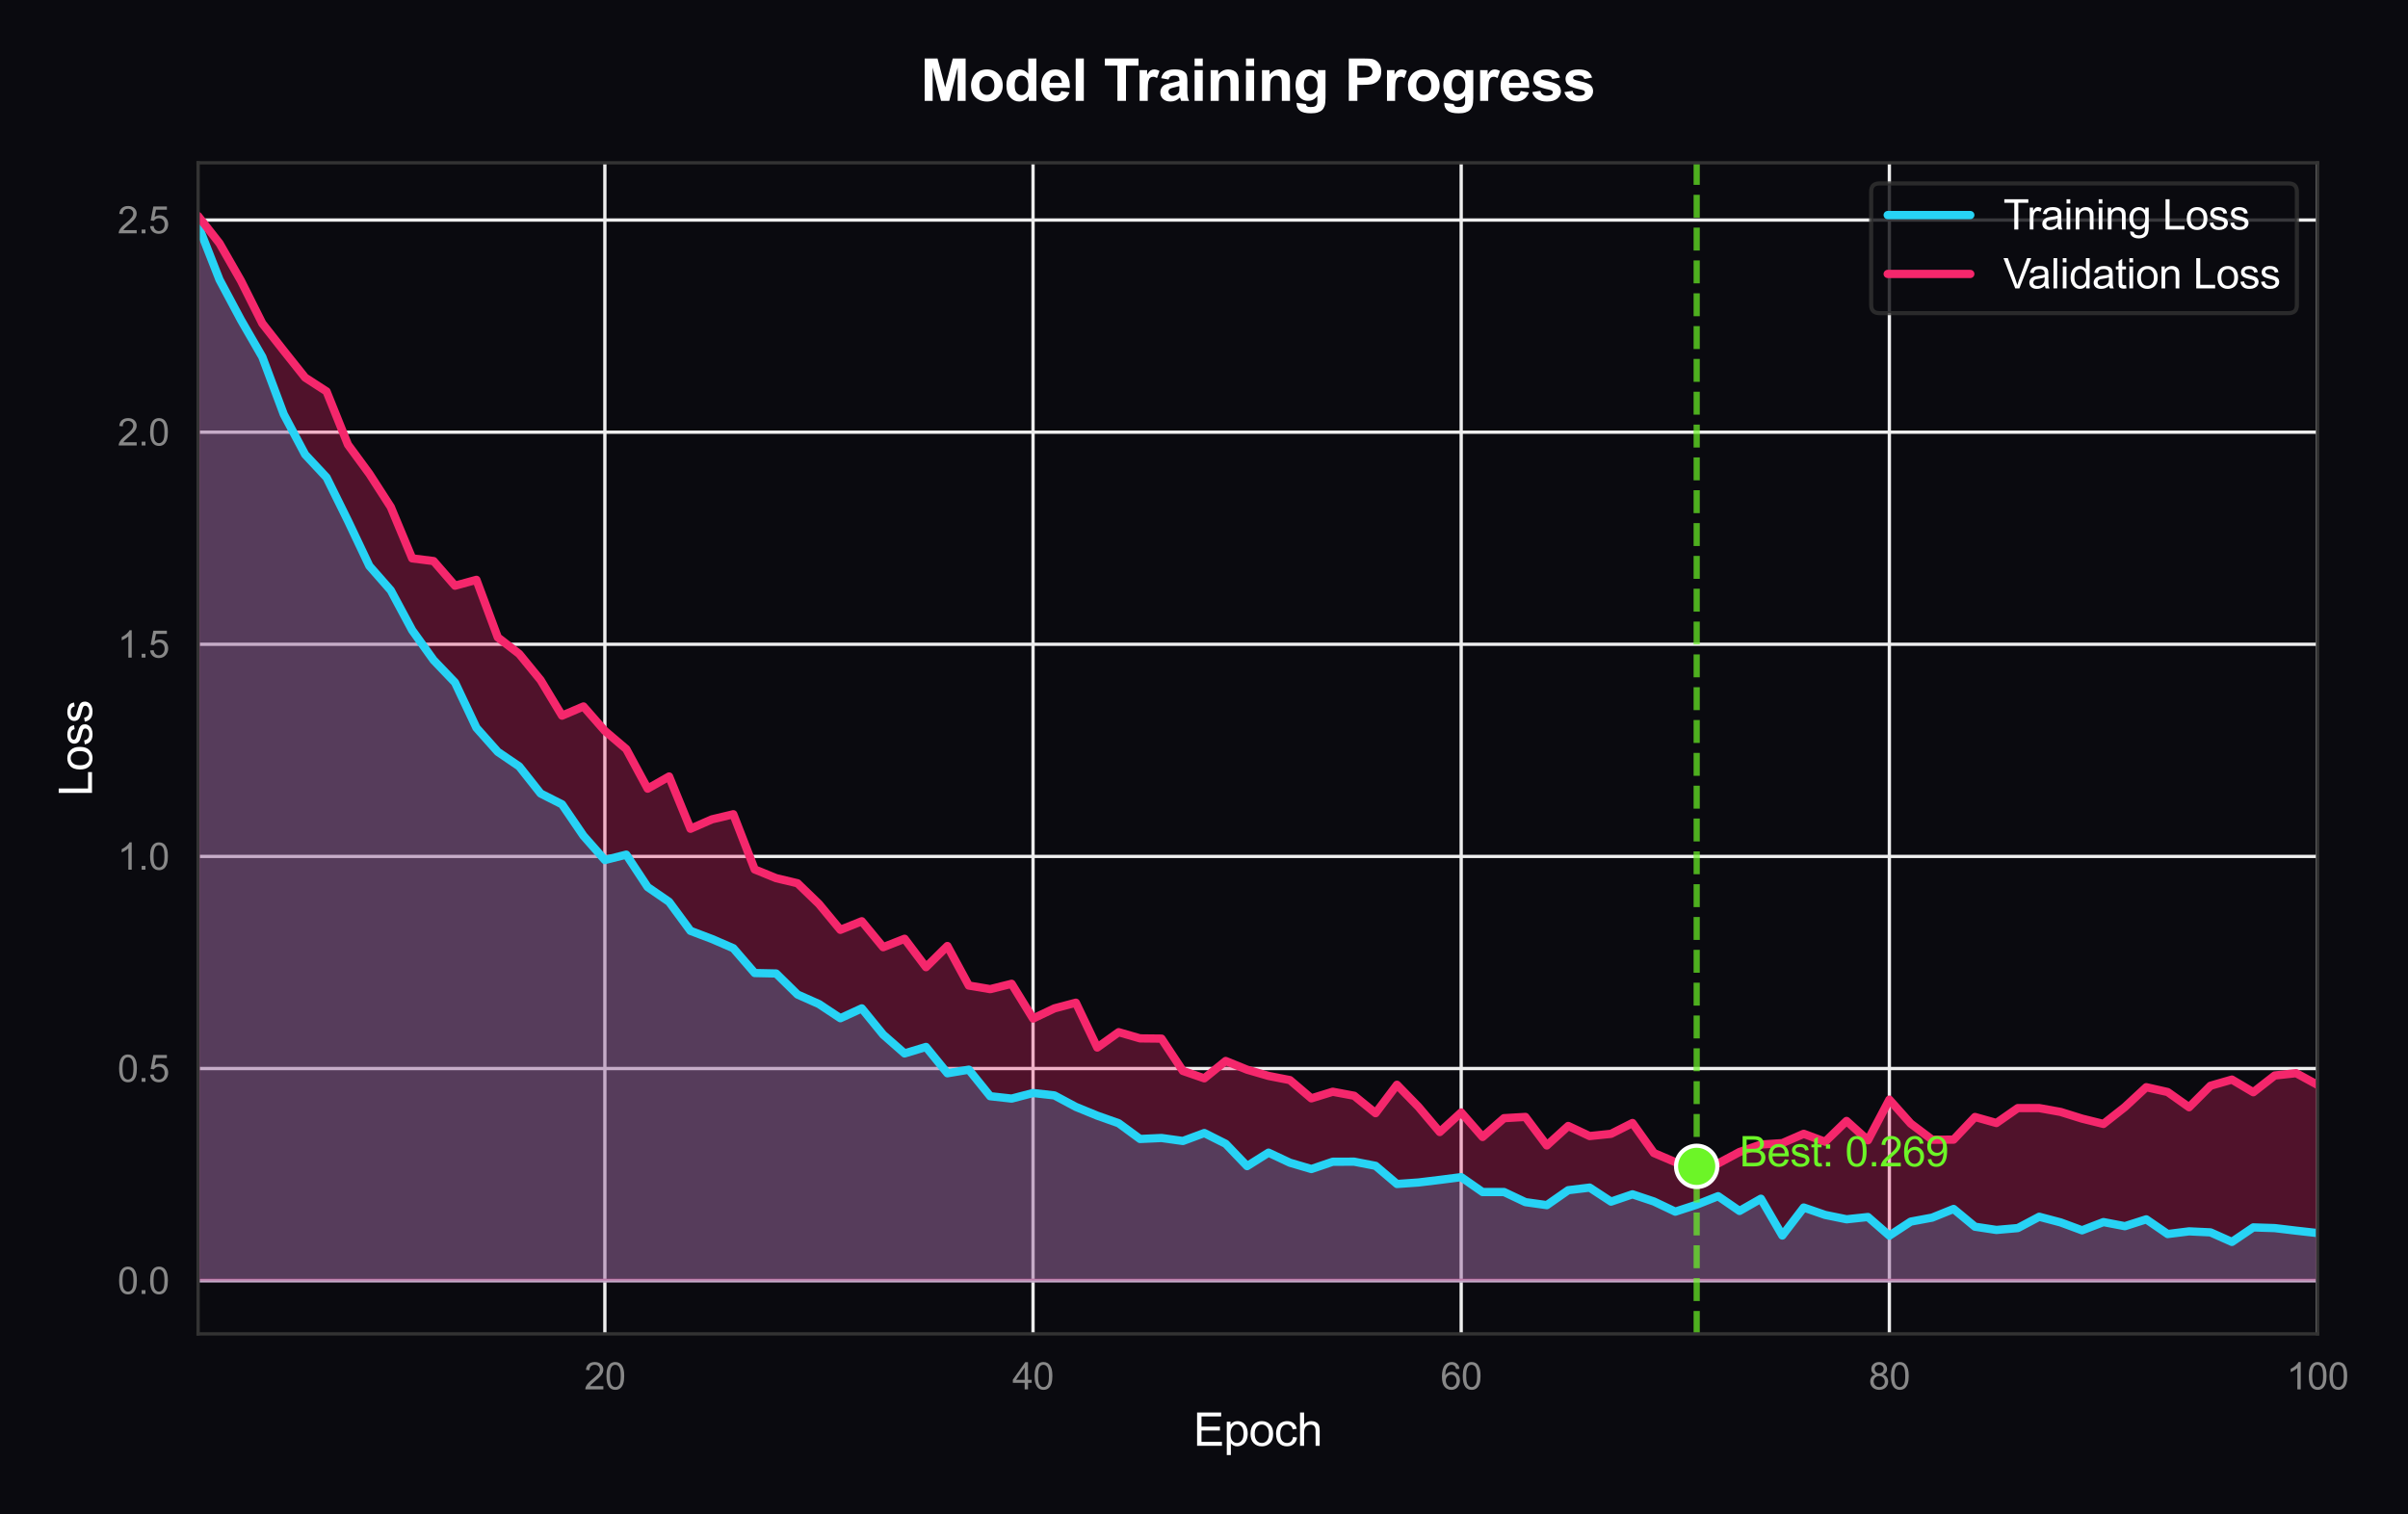 <?xml version="1.0" encoding="utf-8" standalone="no"?>
<!DOCTYPE svg PUBLIC "-//W3C//DTD SVG 1.1//EN"
  "http://www.w3.org/Graphics/SVG/1.1/DTD/svg11.dtd">
<svg xmlns:xlink="http://www.w3.org/1999/xlink" viewBox="0 0 583.082 366.712" xmlns="http://www.w3.org/2000/svg" version="1.1">
 <defs>
  <style type="text/css">*{stroke-linejoin: round; stroke-linecap: butt}</style>
 </defs>
 <g id="figure_1">
  <g id="patch_1">
   <path d="M 0 366.712 
L 583.082 366.712 
L 583.082 0 
L 0 0 
z
" style="fill: #0a0a0f"/>
  </g>
  <g id="axes_1">
   <g id="patch_2">
    <path d="M 47.97 323.021 
L 561.175 323.021 
L 561.175 39.421 
L 47.97 39.421 
z
" style="fill: #0a0a0f"/>
   </g>
   <g id="matplotlib.axis_1">
    <g id="xtick_1">
     <g id="line2d_1">
      <path d="M 146.464 323.021 
L 146.464 39.421 
" clip-path="url(#p57da839176)" style="fill: none; stroke: #eeeeee; stroke-width: 0.8; stroke-linecap: round"/>
     </g>
     <g id="text_1">
      <!-- 20 -->
      <g style="fill: #888888" transform="translate(141.459 336.463) scale(0.09 -0.09)">
       <defs>
        <path id="ArialMT-32" d="M 3222 541 
L 3222 0 
L 194 0 
Q 188 203 259 391 
Q 375 700 629 1000 
Q 884 1300 1366 1694 
Q 2113 2306 2375 2664 
Q 2638 3022 2638 3341 
Q 2638 3675 2398 3904 
Q 2159 4134 1775 4134 
Q 1369 4134 1125 3890 
Q 881 3647 878 3216 
L 300 3275 
Q 359 3922 746 4261 
Q 1134 4600 1788 4600 
Q 2447 4600 2831 4234 
Q 3216 3869 3216 3328 
Q 3216 3053 3103 2787 
Q 2991 2522 2730 2228 
Q 2469 1934 1863 1422 
Q 1356 997 1212 845 
Q 1069 694 975 541 
L 3222 541 
z
" transform="scale(0.016)"/>
        <path id="ArialMT-30" d="M 266 2259 
Q 266 3072 433 3567 
Q 600 4063 929 4331 
Q 1259 4600 1759 4600 
Q 2128 4600 2406 4451 
Q 2684 4303 2865 4023 
Q 3047 3744 3150 3342 
Q 3253 2941 3253 2259 
Q 3253 1453 3087 958 
Q 2922 463 2592 192 
Q 2263 -78 1759 -78 
Q 1097 -78 719 397 
Q 266 969 266 2259 
z
M 844 2259 
Q 844 1131 1108 757 
Q 1372 384 1759 384 
Q 2147 384 2411 759 
Q 2675 1134 2675 2259 
Q 2675 3391 2411 3762 
Q 2147 4134 1753 4134 
Q 1366 4134 1134 3806 
Q 844 3388 844 2259 
z
" transform="scale(0.016)"/>
       </defs>
       <use xlink:href="#ArialMT-32"/>
       <use xlink:href="#ArialMT-30" transform="translate(55.615 0)"/>
      </g>
     </g>
    </g>
    <g id="xtick_2">
     <g id="line2d_2">
      <path d="M 250.142 323.021 
L 250.142 39.421 
" clip-path="url(#p57da839176)" style="fill: none; stroke: #eeeeee; stroke-width: 0.8; stroke-linecap: round"/>
     </g>
     <g id="text_2">
      <!-- 40 -->
      <g style="fill: #888888" transform="translate(245.137 336.463) scale(0.09 -0.09)">
       <defs>
        <path id="ArialMT-34" d="M 2069 0 
L 2069 1097 
L 81 1097 
L 81 1613 
L 2172 4581 
L 2631 4581 
L 2631 1613 
L 3250 1613 
L 3250 1097 
L 2631 1097 
L 2631 0 
L 2069 0 
z
M 2069 1613 
L 2069 3678 
L 634 1613 
L 2069 1613 
z
" transform="scale(0.016)"/>
       </defs>
       <use xlink:href="#ArialMT-34"/>
       <use xlink:href="#ArialMT-30" transform="translate(55.615 0)"/>
      </g>
     </g>
    </g>
    <g id="xtick_3">
     <g id="line2d_3">
      <path d="M 353.819 323.021 
L 353.819 39.421 
" clip-path="url(#p57da839176)" style="fill: none; stroke: #eeeeee; stroke-width: 0.8; stroke-linecap: round"/>
     </g>
     <g id="text_3">
      <!-- 60 -->
      <g style="fill: #888888" transform="translate(348.814 336.463) scale(0.09 -0.09)">
       <defs>
        <path id="ArialMT-36" d="M 3184 3459 
L 2625 3416 
Q 2550 3747 2413 3897 
Q 2184 4138 1850 4138 
Q 1581 4138 1378 3988 
Q 1113 3794 959 3422 
Q 806 3050 800 2363 
Q 1003 2672 1297 2822 
Q 1591 2972 1913 2972 
Q 2475 2972 2870 2558 
Q 3266 2144 3266 1488 
Q 3266 1056 3080 686 
Q 2894 316 2569 119 
Q 2244 -78 1831 -78 
Q 1128 -78 684 439 
Q 241 956 241 2144 
Q 241 3472 731 4075 
Q 1159 4600 1884 4600 
Q 2425 4600 2770 4297 
Q 3116 3994 3184 3459 
z
M 888 1484 
Q 888 1194 1011 928 
Q 1134 663 1356 523 
Q 1578 384 1822 384 
Q 2178 384 2434 671 
Q 2691 959 2691 1453 
Q 2691 1928 2437 2201 
Q 2184 2475 1800 2475 
Q 1419 2475 1153 2201 
Q 888 1928 888 1484 
z
" transform="scale(0.016)"/>
       </defs>
       <use xlink:href="#ArialMT-36"/>
       <use xlink:href="#ArialMT-30" transform="translate(55.615 0)"/>
      </g>
     </g>
    </g>
    <g id="xtick_4">
     <g id="line2d_4">
      <path d="M 457.497 323.021 
L 457.497 39.421 
" clip-path="url(#p57da839176)" style="fill: none; stroke: #eeeeee; stroke-width: 0.8; stroke-linecap: round"/>
     </g>
     <g id="text_4">
      <!-- 80 -->
      <g style="fill: #888888" transform="translate(452.492 336.463) scale(0.09 -0.09)">
       <defs>
        <path id="ArialMT-38" d="M 1131 2484 
Q 781 2613 612 2850 
Q 444 3088 444 3419 
Q 444 3919 803 4259 
Q 1163 4600 1759 4600 
Q 2359 4600 2725 4251 
Q 3091 3903 3091 3403 
Q 3091 3084 2923 2848 
Q 2756 2613 2416 2484 
Q 2838 2347 3058 2040 
Q 3278 1734 3278 1309 
Q 3278 722 2862 322 
Q 2447 -78 1769 -78 
Q 1091 -78 675 323 
Q 259 725 259 1325 
Q 259 1772 486 2073 
Q 713 2375 1131 2484 
z
M 1019 3438 
Q 1019 3113 1228 2906 
Q 1438 2700 1772 2700 
Q 2097 2700 2305 2904 
Q 2513 3109 2513 3406 
Q 2513 3716 2298 3927 
Q 2084 4138 1766 4138 
Q 1444 4138 1231 3931 
Q 1019 3725 1019 3438 
z
M 838 1322 
Q 838 1081 952 856 
Q 1066 631 1291 507 
Q 1516 384 1775 384 
Q 2178 384 2440 643 
Q 2703 903 2703 1303 
Q 2703 1709 2433 1975 
Q 2163 2241 1756 2241 
Q 1359 2241 1098 1978 
Q 838 1716 838 1322 
z
" transform="scale(0.016)"/>
       </defs>
       <use xlink:href="#ArialMT-38"/>
       <use xlink:href="#ArialMT-30" transform="translate(55.615 0)"/>
      </g>
     </g>
    </g>
    <g id="xtick_5">
     <g id="line2d_5">
      <path d="M 561.175 323.021 
L 561.175 39.421 
" clip-path="url(#p57da839176)" style="fill: none; stroke: #eeeeee; stroke-width: 0.8; stroke-linecap: round"/>
     </g>
     <g id="text_5">
      <!-- 100 -->
      <g style="fill: #888888" transform="translate(553.668 336.463) scale(0.09 -0.09)">
       <defs>
        <path id="ArialMT-31" d="M 2384 0 
L 1822 0 
L 1822 3584 
Q 1619 3391 1289 3197 
Q 959 3003 697 2906 
L 697 3450 
Q 1169 3672 1522 3987 
Q 1875 4303 2022 4600 
L 2384 4600 
L 2384 0 
z
" transform="scale(0.016)"/>
       </defs>
       <use xlink:href="#ArialMT-31"/>
       <use xlink:href="#ArialMT-30" transform="translate(55.615 0)"/>
       <use xlink:href="#ArialMT-30" transform="translate(111.23 0)"/>
      </g>
     </g>
    </g>
    <g id="text_6">
     <!-- Epoch -->
     <g style="fill: #ffffff" transform="translate(288.978 350.125) scale(0.11 -0.11)">
      <defs>
       <path id="ArialMT-45" d="M 506 0 
L 506 4581 
L 3819 4581 
L 3819 4041 
L 1113 4041 
L 1113 2638 
L 3647 2638 
L 3647 2100 
L 1113 2100 
L 1113 541 
L 3925 541 
L 3925 0 
L 506 0 
z
" transform="scale(0.016)"/>
       <path id="ArialMT-70" d="M 422 -1272 
L 422 3319 
L 934 3319 
L 934 2888 
Q 1116 3141 1344 3267 
Q 1572 3394 1897 3394 
Q 2322 3394 2647 3175 
Q 2972 2956 3137 2557 
Q 3303 2159 3303 1684 
Q 3303 1175 3120 767 
Q 2938 359 2589 142 
Q 2241 -75 1856 -75 
Q 1575 -75 1351 44 
Q 1128 163 984 344 
L 984 -1272 
L 422 -1272 
z
M 931 1641 
Q 931 1000 1190 694 
Q 1450 388 1819 388 
Q 2194 388 2461 705 
Q 2728 1022 2728 1688 
Q 2728 2322 2467 2637 
Q 2206 2953 1844 2953 
Q 1484 2953 1207 2617 
Q 931 2281 931 1641 
z
" transform="scale(0.016)"/>
       <path id="ArialMT-6f" d="M 213 1659 
Q 213 2581 725 3025 
Q 1153 3394 1769 3394 
Q 2453 3394 2887 2945 
Q 3322 2497 3322 1706 
Q 3322 1066 3130 698 
Q 2938 331 2570 128 
Q 2203 -75 1769 -75 
Q 1072 -75 642 372 
Q 213 819 213 1659 
z
M 791 1659 
Q 791 1022 1069 705 
Q 1347 388 1769 388 
Q 2188 388 2466 706 
Q 2744 1025 2744 1678 
Q 2744 2294 2464 2611 
Q 2184 2928 1769 2928 
Q 1347 2928 1069 2612 
Q 791 2297 791 1659 
z
" transform="scale(0.016)"/>
       <path id="ArialMT-63" d="M 2588 1216 
L 3141 1144 
Q 3050 572 2676 248 
Q 2303 -75 1759 -75 
Q 1078 -75 664 370 
Q 250 816 250 1647 
Q 250 2184 428 2587 
Q 606 2991 970 3192 
Q 1334 3394 1763 3394 
Q 2303 3394 2647 3120 
Q 2991 2847 3088 2344 
L 2541 2259 
Q 2463 2594 2264 2762 
Q 2066 2931 1784 2931 
Q 1359 2931 1093 2626 
Q 828 2322 828 1663 
Q 828 994 1084 691 
Q 1341 388 1753 388 
Q 2084 388 2306 591 
Q 2528 794 2588 1216 
z
" transform="scale(0.016)"/>
       <path id="ArialMT-68" d="M 422 0 
L 422 4581 
L 984 4581 
L 984 2938 
Q 1378 3394 1978 3394 
Q 2347 3394 2619 3248 
Q 2891 3103 3008 2847 
Q 3125 2591 3125 2103 
L 3125 0 
L 2563 0 
L 2563 2103 
Q 2563 2525 2380 2717 
Q 2197 2909 1863 2909 
Q 1613 2909 1392 2779 
Q 1172 2650 1078 2428 
Q 984 2206 984 1816 
L 984 0 
L 422 0 
z
" transform="scale(0.016)"/>
      </defs>
      <use xlink:href="#ArialMT-45"/>
      <use xlink:href="#ArialMT-70" transform="translate(66.699 0)"/>
      <use xlink:href="#ArialMT-6f" transform="translate(122.314 0)"/>
      <use xlink:href="#ArialMT-63" transform="translate(177.93 0)"/>
      <use xlink:href="#ArialMT-68" transform="translate(227.93 0)"/>
     </g>
    </g>
   </g>
   <g id="matplotlib.axis_2">
    <g id="ytick_1">
     <g id="line2d_6">
      <path d="M 47.97 310.13 
L 561.175 310.13 
" clip-path="url(#p57da839176)" style="fill: none; stroke: #eeeeee; stroke-width: 0.8; stroke-linecap: round"/>
     </g>
     <g id="text_7">
      <!-- 0.0 -->
      <g style="fill: #888888" transform="translate(28.46 313.351) scale(0.09 -0.09)">
       <defs>
        <path id="ArialMT-2e" d="M 581 0 
L 581 641 
L 1222 641 
L 1222 0 
L 581 0 
z
" transform="scale(0.016)"/>
       </defs>
       <use xlink:href="#ArialMT-30"/>
       <use xlink:href="#ArialMT-2e" transform="translate(55.615 0)"/>
       <use xlink:href="#ArialMT-30" transform="translate(83.398 0)"/>
      </g>
     </g>
    </g>
    <g id="ytick_2">
     <g id="line2d_7">
      <path d="M 47.97 258.762 
L 561.175 258.762 
" clip-path="url(#p57da839176)" style="fill: none; stroke: #eeeeee; stroke-width: 0.8; stroke-linecap: round"/>
     </g>
     <g id="text_8">
      <!-- 0.5 -->
      <g style="fill: #888888" transform="translate(28.46 261.983) scale(0.09 -0.09)">
       <defs>
        <path id="ArialMT-35" d="M 266 1200 
L 856 1250 
Q 922 819 1161 601 
Q 1400 384 1738 384 
Q 2144 384 2425 690 
Q 2706 997 2706 1503 
Q 2706 1984 2436 2262 
Q 2166 2541 1728 2541 
Q 1456 2541 1237 2417 
Q 1019 2294 894 2097 
L 366 2166 
L 809 4519 
L 3088 4519 
L 3088 3981 
L 1259 3981 
L 1013 2750 
Q 1425 3038 1878 3038 
Q 2478 3038 2890 2622 
Q 3303 2206 3303 1553 
Q 3303 931 2941 478 
Q 2500 -78 1738 -78 
Q 1113 -78 717 272 
Q 322 622 266 1200 
z
" transform="scale(0.016)"/>
       </defs>
       <use xlink:href="#ArialMT-30"/>
       <use xlink:href="#ArialMT-2e" transform="translate(55.615 0)"/>
       <use xlink:href="#ArialMT-35" transform="translate(83.398 0)"/>
      </g>
     </g>
    </g>
    <g id="ytick_3">
     <g id="line2d_8">
      <path d="M 47.97 207.394 
L 561.175 207.394 
" clip-path="url(#p57da839176)" style="fill: none; stroke: #eeeeee; stroke-width: 0.8; stroke-linecap: round"/>
     </g>
     <g id="text_9">
      <!-- 1.0 -->
      <g style="fill: #888888" transform="translate(28.46 210.615) scale(0.09 -0.09)">
       <use xlink:href="#ArialMT-31"/>
       <use xlink:href="#ArialMT-2e" transform="translate(55.615 0)"/>
       <use xlink:href="#ArialMT-30" transform="translate(83.398 0)"/>
      </g>
     </g>
    </g>
    <g id="ytick_4">
     <g id="line2d_9">
      <path d="M 47.97 156.025 
L 561.175 156.025 
" clip-path="url(#p57da839176)" style="fill: none; stroke: #eeeeee; stroke-width: 0.8; stroke-linecap: round"/>
     </g>
     <g id="text_10">
      <!-- 1.5 -->
      <g style="fill: #888888" transform="translate(28.46 159.247) scale(0.09 -0.09)">
       <use xlink:href="#ArialMT-31"/>
       <use xlink:href="#ArialMT-2e" transform="translate(55.615 0)"/>
       <use xlink:href="#ArialMT-35" transform="translate(83.398 0)"/>
      </g>
     </g>
    </g>
    <g id="ytick_5">
     <g id="line2d_10">
      <path d="M 47.97 104.657 
L 561.175 104.657 
" clip-path="url(#p57da839176)" style="fill: none; stroke: #eeeeee; stroke-width: 0.8; stroke-linecap: round"/>
     </g>
     <g id="text_11">
      <!-- 2.0 -->
      <g style="fill: #888888" transform="translate(28.46 107.878) scale(0.09 -0.09)">
       <use xlink:href="#ArialMT-32"/>
       <use xlink:href="#ArialMT-2e" transform="translate(55.615 0)"/>
       <use xlink:href="#ArialMT-30" transform="translate(83.398 0)"/>
      </g>
     </g>
    </g>
    <g id="ytick_6">
     <g id="line2d_11">
      <path d="M 47.97 53.289 
L 561.175 53.289 
" clip-path="url(#p57da839176)" style="fill: none; stroke: #eeeeee; stroke-width: 0.8; stroke-linecap: round"/>
     </g>
     <g id="text_12">
      <!-- 2.5 -->
      <g style="fill: #888888" transform="translate(28.46 56.51) scale(0.09 -0.09)">
       <use xlink:href="#ArialMT-32"/>
       <use xlink:href="#ArialMT-2e" transform="translate(55.615 0)"/>
       <use xlink:href="#ArialMT-35" transform="translate(83.398 0)"/>
      </g>
     </g>
    </g>
    <g id="text_13">
     <!-- Loss -->
     <g style="fill: #ffffff" transform="translate(22.274 192.838) rotate(-90) scale(0.11 -0.11)">
      <defs>
       <path id="ArialMT-4c" d="M 469 0 
L 469 4581 
L 1075 4581 
L 1075 541 
L 3331 541 
L 3331 0 
L 469 0 
z
" transform="scale(0.016)"/>
       <path id="ArialMT-73" d="M 197 991 
L 753 1078 
Q 800 744 1014 566 
Q 1228 388 1613 388 
Q 2000 388 2187 545 
Q 2375 703 2375 916 
Q 2375 1106 2209 1216 
Q 2094 1291 1634 1406 
Q 1016 1563 777 1677 
Q 538 1791 414 1992 
Q 291 2194 291 2438 
Q 291 2659 392 2848 
Q 494 3038 669 3163 
Q 800 3259 1026 3326 
Q 1253 3394 1513 3394 
Q 1903 3394 2198 3281 
Q 2494 3169 2634 2976 
Q 2775 2784 2828 2463 
L 2278 2388 
Q 2241 2644 2061 2787 
Q 1881 2931 1553 2931 
Q 1166 2931 1000 2803 
Q 834 2675 834 2503 
Q 834 2394 903 2306 
Q 972 2216 1119 2156 
Q 1203 2125 1616 2013 
Q 2213 1853 2448 1751 
Q 2684 1650 2818 1456 
Q 2953 1263 2953 975 
Q 2953 694 2789 445 
Q 2625 197 2315 61 
Q 2006 -75 1616 -75 
Q 969 -75 630 194 
Q 291 463 197 991 
z
" transform="scale(0.016)"/>
      </defs>
      <use xlink:href="#ArialMT-4c"/>
      <use xlink:href="#ArialMT-6f" transform="translate(55.615 0)"/>
      <use xlink:href="#ArialMT-73" transform="translate(111.23 0)"/>
      <use xlink:href="#ArialMT-73" transform="translate(161.23 0)"/>
     </g>
    </g>
   </g>
   <g id="FillBetweenPolyCollection_1">
    <defs>
     <path id="m5fb80e08f7" d="M 47.97 -312.19 
L 47.97 -56.582 
L 53.154 -56.582 
L 58.338 -56.582 
L 63.522 -56.582 
L 68.705 -56.582 
L 73.889 -56.582 
L 79.073 -56.582 
L 84.257 -56.582 
L 89.441 -56.582 
L 94.625 -56.582 
L 99.809 -56.582 
L 104.993 -56.582 
L 110.177 -56.582 
L 115.36 -56.582 
L 120.544 -56.582 
L 125.728 -56.582 
L 130.912 -56.582 
L 136.096 -56.582 
L 141.28 -56.582 
L 146.464 -56.582 
L 151.648 -56.582 
L 156.832 -56.582 
L 162.015 -56.582 
L 167.199 -56.582 
L 172.383 -56.582 
L 177.567 -56.582 
L 182.751 -56.582 
L 187.935 -56.582 
L 193.119 -56.582 
L 198.303 -56.582 
L 203.487 -56.582 
L 208.67 -56.582 
L 213.854 -56.582 
L 219.038 -56.582 
L 224.222 -56.582 
L 229.406 -56.582 
L 234.59 -56.582 
L 239.774 -56.582 
L 244.958 -56.582 
L 250.142 -56.582 
L 255.325 -56.582 
L 260.509 -56.582 
L 265.693 -56.582 
L 270.877 -56.582 
L 276.061 -56.582 
L 281.245 -56.582 
L 286.429 -56.582 
L 291.613 -56.582 
L 296.797 -56.582 
L 301.98 -56.582 
L 307.164 -56.582 
L 312.348 -56.582 
L 317.532 -56.582 
L 322.716 -56.582 
L 327.9 -56.582 
L 333.084 -56.582 
L 338.268 -56.582 
L 343.452 -56.582 
L 348.635 -56.582 
L 353.819 -56.582 
L 359.003 -56.582 
L 364.187 -56.582 
L 369.371 -56.582 
L 374.555 -56.582 
L 379.739 -56.582 
L 384.923 -56.582 
L 390.107 -56.582 
L 395.29 -56.582 
L 400.474 -56.582 
L 405.658 -56.582 
L 410.842 -56.582 
L 416.026 -56.582 
L 421.21 -56.582 
L 426.394 -56.582 
L 431.578 -56.582 
L 436.762 -56.582 
L 441.945 -56.582 
L 447.129 -56.582 
L 452.313 -56.582 
L 457.497 -56.582 
L 462.681 -56.582 
L 467.865 -56.582 
L 473.049 -56.582 
L 478.233 -56.582 
L 483.417 -56.582 
L 488.6 -56.582 
L 493.784 -56.582 
L 498.968 -56.582 
L 504.152 -56.582 
L 509.336 -56.582 
L 514.52 -56.582 
L 519.704 -56.582 
L 524.888 -56.582 
L 530.072 -56.582 
L 535.255 -56.582 
L 540.439 -56.582 
L 545.623 -56.582 
L 550.807 -56.582 
L 555.991 -56.582 
L 561.175 -56.582 
L 561.175 -68.104 
L 561.175 -68.104 
L 555.991 -68.685 
L 550.807 -69.304 
L 545.623 -69.474 
L 540.439 -65.962 
L 535.255 -68.272 
L 530.072 -68.518 
L 524.888 -67.868 
L 519.704 -71.427 
L 514.52 -69.769 
L 509.336 -70.763 
L 504.152 -68.766 
L 498.968 -70.684 
L 493.784 -72.051 
L 488.6 -69.309 
L 483.417 -68.858 
L 478.233 -69.642 
L 473.049 -73.941 
L 467.865 -71.845 
L 462.681 -70.879 
L 457.497 -67.475 
L 452.313 -71.989 
L 447.129 -71.44 
L 441.945 -72.5 
L 436.762 -74.29 
L 431.578 -67.513 
L 426.394 -76.42 
L 421.21 -73.457 
L 416.026 -77.033 
L 410.842 -74.975 
L 405.658 -73.286 
L 400.474 -75.752 
L 395.29 -77.489 
L 390.107 -75.718 
L 384.923 -79.115 
L 379.739 -78.483 
L 374.555 -74.867 
L 369.371 -75.588 
L 364.187 -78.044 
L 359.003 -78.034 
L 353.819 -81.647 
L 348.635 -80.979 
L 343.452 -80.352 
L 338.268 -79.988 
L 333.084 -84.387 
L 327.9 -85.393 
L 322.716 -85.373 
L 317.532 -83.61 
L 312.348 -85.14 
L 307.164 -87.576 
L 301.98 -84.315 
L 296.797 -89.725 
L 291.613 -92.327 
L 286.429 -90.403 
L 281.245 -91.127 
L 276.061 -90.888 
L 270.877 -94.695 
L 265.693 -96.535 
L 260.509 -98.659 
L 255.325 -101.437 
L 250.142 -102.019 
L 244.958 -100.668 
L 239.774 -101.244 
L 234.59 -107.669 
L 229.406 -106.802 
L 224.222 -113.178 
L 219.038 -111.602 
L 213.854 -116.154 
L 208.67 -122.516 
L 203.487 -120.133 
L 198.303 -123.565 
L 193.119 -125.868 
L 187.935 -130.963 
L 182.751 -131.074 
L 177.567 -137.08 
L 172.383 -139.323 
L 167.199 -141.287 
L 162.015 -148.319 
L 156.832 -151.886 
L 151.648 -159.745 
L 146.464 -158.44 
L 141.28 -164.32 
L 136.096 -171.925 
L 130.912 -174.552 
L 125.728 -181.106 
L 120.544 -184.634 
L 115.36 -190.467 
L 110.177 -201.435 
L 104.993 -206.856 
L 99.809 -214.087 
L 94.625 -223.752 
L 89.441 -229.66 
L 84.257 -240.598 
L 79.073 -251.093 
L 73.889 -256.647 
L 68.705 -266.402 
L 63.522 -280.268 
L 58.338 -289.251 
L 53.154 -298.97 
L 47.97 -312.19 
z
" style="stroke: #27d3f5; stroke-opacity: 0.3"/>
    </defs>
    <g clip-path="url(#p57da839176)">
     <use xlink:href="#m5fb80e08f7" x="0" y="366.712" style="fill: #27d3f5; fill-opacity: 0.3; stroke: #27d3f5; stroke-opacity: 0.3"/>
    </g>
   </g>
   <g id="FillBetweenPolyCollection_2">
    <defs>
     <path id="m666f627fc9" d="M 47.97 -314.4 
L 47.97 -56.582 
L 53.154 -56.582 
L 58.338 -56.582 
L 63.522 -56.582 
L 68.705 -56.582 
L 73.889 -56.582 
L 79.073 -56.582 
L 84.257 -56.582 
L 89.441 -56.582 
L 94.625 -56.582 
L 99.809 -56.582 
L 104.993 -56.582 
L 110.177 -56.582 
L 115.36 -56.582 
L 120.544 -56.582 
L 125.728 -56.582 
L 130.912 -56.582 
L 136.096 -56.582 
L 141.28 -56.582 
L 146.464 -56.582 
L 151.648 -56.582 
L 156.832 -56.582 
L 162.015 -56.582 
L 167.199 -56.582 
L 172.383 -56.582 
L 177.567 -56.582 
L 182.751 -56.582 
L 187.935 -56.582 
L 193.119 -56.582 
L 198.303 -56.582 
L 203.487 -56.582 
L 208.67 -56.582 
L 213.854 -56.582 
L 219.038 -56.582 
L 224.222 -56.582 
L 229.406 -56.582 
L 234.59 -56.582 
L 239.774 -56.582 
L 244.958 -56.582 
L 250.142 -56.582 
L 255.325 -56.582 
L 260.509 -56.582 
L 265.693 -56.582 
L 270.877 -56.582 
L 276.061 -56.582 
L 281.245 -56.582 
L 286.429 -56.582 
L 291.613 -56.582 
L 296.797 -56.582 
L 301.98 -56.582 
L 307.164 -56.582 
L 312.348 -56.582 
L 317.532 -56.582 
L 322.716 -56.582 
L 327.9 -56.582 
L 333.084 -56.582 
L 338.268 -56.582 
L 343.452 -56.582 
L 348.635 -56.582 
L 353.819 -56.582 
L 359.003 -56.582 
L 364.187 -56.582 
L 369.371 -56.582 
L 374.555 -56.582 
L 379.739 -56.582 
L 384.923 -56.582 
L 390.107 -56.582 
L 395.29 -56.582 
L 400.474 -56.582 
L 405.658 -56.582 
L 410.842 -56.582 
L 416.026 -56.582 
L 421.21 -56.582 
L 426.394 -56.582 
L 431.578 -56.582 
L 436.762 -56.582 
L 441.945 -56.582 
L 447.129 -56.582 
L 452.313 -56.582 
L 457.497 -56.582 
L 462.681 -56.582 
L 467.865 -56.582 
L 473.049 -56.582 
L 478.233 -56.582 
L 483.417 -56.582 
L 488.6 -56.582 
L 493.784 -56.582 
L 498.968 -56.582 
L 504.152 -56.582 
L 509.336 -56.582 
L 514.52 -56.582 
L 519.704 -56.582 
L 524.888 -56.582 
L 530.072 -56.582 
L 535.255 -56.582 
L 540.439 -56.582 
L 545.623 -56.582 
L 550.807 -56.582 
L 555.991 -56.582 
L 561.175 -56.582 
L 561.175 -103.994 
L 561.175 -103.994 
L 555.991 -106.826 
L 550.807 -106.257 
L 545.623 -102.204 
L 540.439 -105.27 
L 535.255 -103.778 
L 530.072 -98.577 
L 524.888 -102.257 
L 519.704 -103.428 
L 514.52 -98.614 
L 509.336 -94.534 
L 504.152 -95.817 
L 498.968 -97.437 
L 493.784 -98.368 
L 488.6 -98.37 
L 483.417 -94.754 
L 478.233 -96.217 
L 473.049 -90.73 
L 467.865 -90.705 
L 462.681 -94.607 
L 457.497 -100.41 
L 452.313 -90.575 
L 447.129 -95.253 
L 441.945 -90.213 
L 436.762 -92.141 
L 431.578 -89.883 
L 426.394 -89.541 
L 421.21 -87.732 
L 416.026 -84.958 
L 410.842 -84.257 
L 405.658 -85.287 
L 400.474 -87.492 
L 395.29 -94.757 
L 390.107 -92.135 
L 384.923 -91.593 
L 379.739 -94.038 
L 374.555 -89.318 
L 369.371 -96.228 
L 364.187 -95.927 
L 359.003 -91.374 
L 353.819 -97.316 
L 348.635 -92.571 
L 343.452 -98.693 
L 338.268 -104.013 
L 333.084 -97.133 
L 327.9 -101.354 
L 322.716 -102.328 
L 317.532 -100.725 
L 312.348 -105.147 
L 307.164 -106.161 
L 301.98 -107.667 
L 296.797 -109.779 
L 291.613 -105.577 
L 286.429 -107.371 
L 281.245 -115.192 
L 276.061 -115.248 
L 270.877 -116.749 
L 265.693 -113.029 
L 260.509 -123.889 
L 255.325 -122.515 
L 250.142 -120.054 
L 244.958 -128.471 
L 239.774 -127.174 
L 234.59 -128.045 
L 229.406 -137.622 
L 224.222 -132.494 
L 219.038 -139.373 
L 213.854 -137.329 
L 208.67 -143.615 
L 203.487 -141.538 
L 198.303 -147.799 
L 193.119 -152.815 
L 187.935 -154.049 
L 182.751 -156.161 
L 177.567 -169.525 
L 172.383 -168.287 
L 167.199 -166.014 
L 162.015 -178.672 
L 156.832 -175.722 
L 151.648 -185.311 
L 146.464 -189.716 
L 141.28 -195.63 
L 136.096 -193.408 
L 130.912 -202.005 
L 125.728 -208.352 
L 120.544 -212.356 
L 115.36 -226.294 
L 110.177 -224.875 
L 104.993 -230.839 
L 99.809 -231.493 
L 94.625 -243.928 
L 89.441 -251.978 
L 84.257 -259.035 
L 79.073 -271.922 
L 73.889 -275.276 
L 68.705 -281.778 
L 63.522 -288.385 
L 58.338 -298.733 
L 53.154 -307.79 
L 47.97 -314.4 
z
" style="stroke: #f5276c; stroke-opacity: 0.3"/>
    </defs>
    <g clip-path="url(#p57da839176)">
     <use xlink:href="#m666f627fc9" x="0" y="366.712" style="fill: #f5276c; fill-opacity: 0.3; stroke: #f5276c; stroke-opacity: 0.3"/>
    </g>
   </g>
   <g id="line2d_12">
    <path d="M 47.97 54.521 
L 53.154 67.741 
L 58.338 77.461 
L 63.522 86.443 
L 68.705 100.31 
L 73.889 110.065 
L 79.073 115.619 
L 84.257 126.114 
L 89.441 137.052 
L 94.625 142.96 
L 99.809 152.624 
L 104.993 159.856 
L 110.177 165.277 
L 115.36 176.244 
L 120.544 182.078 
L 125.728 185.606 
L 130.912 192.16 
L 136.096 194.787 
L 141.28 202.391 
L 146.464 208.272 
L 151.648 206.967 
L 156.832 214.825 
L 162.015 218.392 
L 167.199 225.425 
L 172.383 227.389 
L 177.567 229.631 
L 182.751 235.638 
L 187.935 235.748 
L 193.119 240.843 
L 198.303 243.147 
L 203.487 246.579 
L 208.67 244.195 
L 213.854 250.558 
L 219.038 255.109 
L 224.222 253.534 
L 229.406 259.909 
L 234.59 259.042 
L 239.774 265.468 
L 244.958 266.044 
L 250.142 264.692 
L 255.325 265.275 
L 260.509 268.052 
L 265.693 270.176 
L 270.877 272.016 
L 276.061 275.824 
L 281.245 275.585 
L 286.429 276.308 
L 291.613 274.384 
L 296.797 276.987 
L 301.98 282.396 
L 307.164 279.136 
L 312.348 281.571 
L 317.532 283.101 
L 322.716 281.338 
L 327.9 281.319 
L 333.084 282.324 
L 338.268 286.724 
L 343.452 286.36 
L 348.635 285.733 
L 353.819 285.065 
L 359.003 288.677 
L 364.187 288.667 
L 369.371 291.123 
L 374.555 291.845 
L 379.739 288.228 
L 384.923 287.597 
L 390.107 290.993 
L 395.29 289.223 
L 400.474 290.96 
L 405.658 293.426 
L 410.842 291.736 
L 416.026 289.678 
L 421.21 293.254 
L 426.394 290.291 
L 431.578 299.199 
L 436.762 292.422 
L 441.945 294.212 
L 447.129 295.272 
L 452.313 294.722 
L 457.497 299.236 
L 462.681 295.833 
L 467.865 294.866 
L 473.049 292.771 
L 478.233 297.07 
L 483.417 297.854 
L 488.6 297.402 
L 493.784 294.66 
L 498.968 296.028 
L 504.152 297.945 
L 509.336 295.949 
L 514.52 296.943 
L 519.704 295.284 
L 524.888 298.843 
L 530.072 298.194 
L 535.255 298.44 
L 540.439 300.75 
L 545.623 297.237 
L 550.807 297.407 
L 555.991 298.027 
L 561.175 298.608 
" clip-path="url(#p57da839176)" style="fill: none; stroke: #27d3f5; stroke-width: 2; stroke-linecap: round"/>
   </g>
   <g id="line2d_13">
    <path d="M 47.97 52.312 
L 53.154 58.922 
L 58.338 67.978 
L 63.522 78.327 
L 68.705 84.933 
L 73.889 91.436 
L 79.073 94.79 
L 84.257 107.677 
L 89.441 114.734 
L 94.625 122.783 
L 99.809 135.219 
L 104.993 135.872 
L 110.177 141.837 
L 115.36 140.418 
L 120.544 154.355 
L 125.728 158.36 
L 130.912 164.707 
L 136.096 173.304 
L 141.28 171.081 
L 146.464 176.996 
L 151.648 181.401 
L 156.832 190.989 
L 162.015 188.04 
L 167.199 200.698 
L 172.383 198.424 
L 177.567 197.187 
L 182.751 210.55 
L 187.935 212.663 
L 193.119 213.896 
L 198.303 218.912 
L 203.487 225.173 
L 208.67 223.097 
L 213.854 229.382 
L 219.038 227.339 
L 224.222 234.217 
L 229.406 229.09 
L 234.59 238.667 
L 239.774 239.538 
L 244.958 238.241 
L 250.142 246.658 
L 255.325 244.197 
L 260.509 242.822 
L 265.693 253.682 
L 270.877 249.962 
L 276.061 251.463 
L 281.245 251.519 
L 286.429 259.341 
L 291.613 261.135 
L 296.797 256.933 
L 301.98 259.045 
L 307.164 260.551 
L 312.348 261.565 
L 317.532 265.986 
L 322.716 264.384 
L 327.9 265.358 
L 333.084 269.578 
L 338.268 262.698 
L 343.452 268.019 
L 348.635 274.14 
L 353.819 269.396 
L 359.003 275.337 
L 364.187 270.785 
L 369.371 270.483 
L 374.555 277.394 
L 379.739 272.674 
L 384.923 275.119 
L 390.107 274.576 
L 395.29 271.954 
L 400.474 279.22 
L 405.658 281.424 
L 410.842 282.455 
L 416.026 281.753 
L 421.21 278.979 
L 426.394 277.171 
L 431.578 276.828 
L 436.762 274.57 
L 441.945 276.499 
L 447.129 271.459 
L 452.313 276.136 
L 457.497 266.301 
L 462.681 272.104 
L 467.865 276.006 
L 473.049 275.981 
L 478.233 270.495 
L 483.417 271.958 
L 488.6 268.342 
L 493.784 268.344 
L 498.968 269.274 
L 504.152 270.895 
L 509.336 272.178 
L 514.52 268.097 
L 519.704 263.283 
L 524.888 264.454 
L 530.072 268.135 
L 535.255 262.933 
L 540.439 261.442 
L 545.623 264.507 
L 550.807 260.454 
L 555.991 259.886 
L 561.175 262.717 
" clip-path="url(#p57da839176)" style="fill: none; stroke: #f5276c; stroke-width: 2; stroke-linecap: round"/>
   </g>
   <g id="line2d_14">
    <path d="M 410.842 323.021 
L 410.842 39.421 
" clip-path="url(#p57da839176)" style="fill: none; stroke-dasharray: 5.55,2.4; stroke-dashoffset: 0; stroke: #6cf527; stroke-opacity: 0.7; stroke-width: 1.5"/>
   </g>
   <g id="patch_3">
    <path d="M 47.97 323.021 
L 47.97 39.421 
" style="fill: none; stroke: #333333; stroke-width: 0.8; stroke-linejoin: miter; stroke-linecap: square"/>
   </g>
   <g id="patch_4">
    <path d="M 561.175 323.021 
L 561.175 39.421 
" style="fill: none; stroke: #333333; stroke-width: 0.8; stroke-linejoin: miter; stroke-linecap: square"/>
   </g>
   <g id="patch_5">
    <path d="M 47.97 323.021 
L 561.175 323.021 
" style="fill: none; stroke: #333333; stroke-width: 0.8; stroke-linejoin: miter; stroke-linecap: square"/>
   </g>
   <g id="patch_6">
    <path d="M 47.97 39.421 
L 561.175 39.421 
" style="fill: none; stroke: #333333; stroke-width: 0.8; stroke-linejoin: miter; stroke-linecap: square"/>
   </g>
   <g id="text_14">
    <!-- Best: 0.269 -->
    <g style="fill: #6cf527" transform="translate(421.21 282.455) scale(0.1 -0.1)">
     <defs>
      <path id="ArialMT-42" d="M 469 0 
L 469 4581 
L 2188 4581 
Q 2713 4581 3030 4442 
Q 3347 4303 3526 4014 
Q 3706 3725 3706 3409 
Q 3706 3116 3547 2856 
Q 3388 2597 3066 2438 
Q 3481 2316 3704 2022 
Q 3928 1728 3928 1328 
Q 3928 1006 3792 729 
Q 3656 453 3456 303 
Q 3256 153 2954 76 
Q 2653 0 2216 0 
L 469 0 
z
M 1075 2656 
L 2066 2656 
Q 2469 2656 2644 2709 
Q 2875 2778 2992 2937 
Q 3109 3097 3109 3338 
Q 3109 3566 3000 3739 
Q 2891 3913 2687 3977 
Q 2484 4041 1991 4041 
L 1075 4041 
L 1075 2656 
z
M 1075 541 
L 2216 541 
Q 2509 541 2628 563 
Q 2838 600 2978 687 
Q 3119 775 3209 942 
Q 3300 1109 3300 1328 
Q 3300 1584 3169 1773 
Q 3038 1963 2805 2039 
Q 2572 2116 2134 2116 
L 1075 2116 
L 1075 541 
z
" transform="scale(0.016)"/>
      <path id="ArialMT-65" d="M 2694 1069 
L 3275 997 
Q 3138 488 2766 206 
Q 2394 -75 1816 -75 
Q 1088 -75 661 373 
Q 234 822 234 1631 
Q 234 2469 665 2931 
Q 1097 3394 1784 3394 
Q 2450 3394 2872 2941 
Q 3294 2488 3294 1666 
Q 3294 1616 3291 1516 
L 816 1516 
Q 847 969 1125 678 
Q 1403 388 1819 388 
Q 2128 388 2347 550 
Q 2566 713 2694 1069 
z
M 847 1978 
L 2700 1978 
Q 2663 2397 2488 2606 
Q 2219 2931 1791 2931 
Q 1403 2931 1139 2672 
Q 875 2413 847 1978 
z
" transform="scale(0.016)"/>
      <path id="ArialMT-74" d="M 1650 503 
L 1731 6 
Q 1494 -44 1306 -44 
Q 1000 -44 831 53 
Q 663 150 594 308 
Q 525 466 525 972 
L 525 2881 
L 113 2881 
L 113 3319 
L 525 3319 
L 525 4141 
L 1084 4478 
L 1084 3319 
L 1650 3319 
L 1650 2881 
L 1084 2881 
L 1084 941 
Q 1084 700 1114 631 
Q 1144 563 1211 522 
Q 1278 481 1403 481 
Q 1497 481 1650 503 
z
" transform="scale(0.016)"/>
      <path id="ArialMT-3a" d="M 578 2678 
L 578 3319 
L 1219 3319 
L 1219 2678 
L 578 2678 
z
M 578 0 
L 578 641 
L 1219 641 
L 1219 0 
L 578 0 
z
" transform="scale(0.016)"/>
      <path id="ArialMT-20" transform="scale(0.016)"/>
      <path id="ArialMT-39" d="M 350 1059 
L 891 1109 
Q 959 728 1153 556 
Q 1347 384 1650 384 
Q 1909 384 2104 503 
Q 2300 622 2425 820 
Q 2550 1019 2634 1356 
Q 2719 1694 2719 2044 
Q 2719 2081 2716 2156 
Q 2547 1888 2255 1720 
Q 1963 1553 1622 1553 
Q 1053 1553 659 1965 
Q 266 2378 266 3053 
Q 266 3750 677 4175 
Q 1088 4600 1706 4600 
Q 2153 4600 2523 4359 
Q 2894 4119 3086 3673 
Q 3278 3228 3278 2384 
Q 3278 1506 3087 986 
Q 2897 466 2520 194 
Q 2144 -78 1638 -78 
Q 1100 -78 759 220 
Q 419 519 350 1059 
z
M 2653 3081 
Q 2653 3566 2395 3850 
Q 2138 4134 1775 4134 
Q 1400 4134 1122 3828 
Q 844 3522 844 3034 
Q 844 2597 1108 2323 
Q 1372 2050 1759 2050 
Q 2150 2050 2401 2323 
Q 2653 2597 2653 3081 
z
" transform="scale(0.016)"/>
     </defs>
     <use xlink:href="#ArialMT-42"/>
     <use xlink:href="#ArialMT-65" transform="translate(66.699 0)"/>
     <use xlink:href="#ArialMT-73" transform="translate(122.314 0)"/>
     <use xlink:href="#ArialMT-74" transform="translate(172.314 0)"/>
     <use xlink:href="#ArialMT-3a" transform="translate(200.098 0)"/>
     <use xlink:href="#ArialMT-20" transform="translate(227.881 0)"/>
     <use xlink:href="#ArialMT-30" transform="translate(255.664 0)"/>
     <use xlink:href="#ArialMT-2e" transform="translate(311.279 0)"/>
     <use xlink:href="#ArialMT-32" transform="translate(339.062 0)"/>
     <use xlink:href="#ArialMT-36" transform="translate(394.678 0)"/>
     <use xlink:href="#ArialMT-39" transform="translate(450.293 0)"/>
    </g>
   </g>
   <g id="text_15">
    <!-- Model Training Progress -->
    <g style="fill: #ffffff" transform="translate(222.893 24.421) scale(0.14 -0.14)">
     <defs>
      <path id="Arial-BoldMT-4d" d="M 453 0 
L 453 4581 
L 1838 4581 
L 2669 1456 
L 3491 4581 
L 4878 4581 
L 4878 0 
L 4019 0 
L 4019 3606 
L 3109 0 
L 2219 0 
L 1313 3606 
L 1313 0 
L 453 0 
z
" transform="scale(0.016)"/>
      <path id="Arial-BoldMT-6f" d="M 256 1706 
Q 256 2144 472 2553 
Q 688 2963 1083 3178 
Q 1478 3394 1966 3394 
Q 2719 3394 3200 2905 
Q 3681 2416 3681 1669 
Q 3681 916 3195 420 
Q 2709 -75 1972 -75 
Q 1516 -75 1102 131 
Q 688 338 472 736 
Q 256 1134 256 1706 
z
M 1156 1659 
Q 1156 1166 1390 903 
Q 1625 641 1969 641 
Q 2313 641 2545 903 
Q 2778 1166 2778 1666 
Q 2778 2153 2545 2415 
Q 2313 2678 1969 2678 
Q 1625 2678 1390 2415 
Q 1156 2153 1156 1659 
z
" transform="scale(0.016)"/>
      <path id="Arial-BoldMT-64" d="M 3503 0 
L 2688 0 
L 2688 488 
Q 2484 203 2207 64 
Q 1931 -75 1650 -75 
Q 1078 -75 670 386 
Q 263 847 263 1672 
Q 263 2516 659 2955 
Q 1056 3394 1663 3394 
Q 2219 3394 2625 2931 
L 2625 4581 
L 3503 4581 
L 3503 0 
z
M 1159 1731 
Q 1159 1200 1306 963 
Q 1519 619 1900 619 
Q 2203 619 2415 876 
Q 2628 1134 2628 1647 
Q 2628 2219 2422 2470 
Q 2216 2722 1894 2722 
Q 1581 2722 1370 2473 
Q 1159 2225 1159 1731 
z
" transform="scale(0.016)"/>
      <path id="Arial-BoldMT-65" d="M 2381 1056 
L 3256 909 
Q 3088 428 2723 176 
Q 2359 -75 1813 -75 
Q 947 -75 531 491 
Q 203 944 203 1634 
Q 203 2459 634 2926 
Q 1066 3394 1725 3394 
Q 2466 3394 2894 2905 
Q 3322 2416 3303 1406 
L 1103 1406 
Q 1113 1016 1316 798 
Q 1519 581 1822 581 
Q 2028 581 2168 693 
Q 2309 806 2381 1056 
z
M 2431 1944 
Q 2422 2325 2234 2523 
Q 2047 2722 1778 2722 
Q 1491 2722 1303 2513 
Q 1116 2303 1119 1944 
L 2431 1944 
z
" transform="scale(0.016)"/>
      <path id="Arial-BoldMT-6c" d="M 459 0 
L 459 4581 
L 1338 4581 
L 1338 0 
L 459 0 
z
" transform="scale(0.016)"/>
      <path id="Arial-BoldMT-20" transform="scale(0.016)"/>
      <path id="Arial-BoldMT-54" d="M 1497 0 
L 1497 3806 
L 138 3806 
L 138 4581 
L 3778 4581 
L 3778 3806 
L 2422 3806 
L 2422 0 
L 1497 0 
z
" transform="scale(0.016)"/>
      <path id="Arial-BoldMT-72" d="M 1300 0 
L 422 0 
L 422 3319 
L 1238 3319 
L 1238 2847 
Q 1447 3181 1614 3287 
Q 1781 3394 1994 3394 
Q 2294 3394 2572 3228 
L 2300 2463 
Q 2078 2606 1888 2606 
Q 1703 2606 1575 2504 
Q 1447 2403 1373 2137 
Q 1300 1872 1300 1025 
L 1300 0 
z
" transform="scale(0.016)"/>
      <path id="Arial-BoldMT-61" d="M 1116 2306 
L 319 2450 
Q 453 2931 781 3162 
Q 1109 3394 1756 3394 
Q 2344 3394 2631 3255 
Q 2919 3116 3036 2902 
Q 3153 2688 3153 2116 
L 3144 1091 
Q 3144 653 3186 445 
Q 3228 238 3344 0 
L 2475 0 
Q 2441 88 2391 259 
Q 2369 338 2359 363 
Q 2134 144 1878 34 
Q 1622 -75 1331 -75 
Q 819 -75 523 203 
Q 228 481 228 906 
Q 228 1188 362 1408 
Q 497 1628 739 1745 
Q 981 1863 1438 1950 
Q 2053 2066 2291 2166 
L 2291 2253 
Q 2291 2506 2166 2614 
Q 2041 2722 1694 2722 
Q 1459 2722 1328 2630 
Q 1197 2538 1116 2306 
z
M 2291 1594 
Q 2122 1538 1756 1459 
Q 1391 1381 1278 1306 
Q 1106 1184 1106 997 
Q 1106 813 1243 678 
Q 1381 544 1594 544 
Q 1831 544 2047 700 
Q 2206 819 2256 991 
Q 2291 1103 2291 1419 
L 2291 1594 
z
" transform="scale(0.016)"/>
      <path id="Arial-BoldMT-69" d="M 459 3769 
L 459 4581 
L 1338 4581 
L 1338 3769 
L 459 3769 
z
M 459 0 
L 459 3319 
L 1338 3319 
L 1338 0 
L 459 0 
z
" transform="scale(0.016)"/>
      <path id="Arial-BoldMT-6e" d="M 3478 0 
L 2600 0 
L 2600 1694 
Q 2600 2231 2544 2389 
Q 2488 2547 2361 2634 
Q 2234 2722 2056 2722 
Q 1828 2722 1647 2597 
Q 1466 2472 1398 2265 
Q 1331 2059 1331 1503 
L 1331 0 
L 453 0 
L 453 3319 
L 1269 3319 
L 1269 2831 
Q 1703 3394 2363 3394 
Q 2653 3394 2893 3289 
Q 3134 3184 3257 3021 
Q 3381 2859 3429 2653 
Q 3478 2447 3478 2063 
L 3478 0 
z
" transform="scale(0.016)"/>
      <path id="Arial-BoldMT-67" d="M 378 -219 
L 1381 -341 
Q 1406 -516 1497 -581 
Q 1622 -675 1891 -675 
Q 2234 -675 2406 -572 
Q 2522 -503 2581 -350 
Q 2622 -241 2622 53 
L 2622 538 
Q 2228 0 1628 0 
Q 959 0 569 566 
Q 263 1013 263 1678 
Q 263 2513 664 2953 
Q 1066 3394 1663 3394 
Q 2278 3394 2678 2853 
L 2678 3319 
L 3500 3319 
L 3500 341 
Q 3500 -247 3403 -537 
Q 3306 -828 3131 -993 
Q 2956 -1159 2664 -1253 
Q 2372 -1347 1925 -1347 
Q 1081 -1347 728 -1058 
Q 375 -769 375 -325 
Q 375 -281 378 -219 
z
M 1163 1728 
Q 1163 1200 1367 954 
Q 1572 709 1872 709 
Q 2194 709 2416 961 
Q 2638 1213 2638 1706 
Q 2638 2222 2425 2472 
Q 2213 2722 1888 2722 
Q 1572 2722 1367 2476 
Q 1163 2231 1163 1728 
z
" transform="scale(0.016)"/>
      <path id="Arial-BoldMT-50" d="M 466 0 
L 466 4581 
L 1950 4581 
Q 2794 4581 3050 4513 
Q 3444 4409 3709 4064 
Q 3975 3719 3975 3172 
Q 3975 2750 3822 2462 
Q 3669 2175 3433 2011 
Q 3197 1847 2953 1794 
Q 2622 1728 1994 1728 
L 1391 1728 
L 1391 0 
L 466 0 
z
M 1391 3806 
L 1391 2506 
L 1897 2506 
Q 2444 2506 2628 2578 
Q 2813 2650 2917 2803 
Q 3022 2956 3022 3159 
Q 3022 3409 2875 3571 
Q 2728 3734 2503 3775 
Q 2338 3806 1838 3806 
L 1391 3806 
z
" transform="scale(0.016)"/>
      <path id="Arial-BoldMT-73" d="M 150 947 
L 1031 1081 
Q 1088 825 1259 692 
Q 1431 559 1741 559 
Q 2081 559 2253 684 
Q 2369 772 2369 919 
Q 2369 1019 2306 1084 
Q 2241 1147 2013 1200 
Q 950 1434 666 1628 
Q 272 1897 272 2375 
Q 272 2806 612 3100 
Q 953 3394 1669 3394 
Q 2350 3394 2681 3172 
Q 3013 2950 3138 2516 
L 2309 2363 
Q 2256 2556 2107 2659 
Q 1959 2763 1684 2763 
Q 1338 2763 1188 2666 
Q 1088 2597 1088 2488 
Q 1088 2394 1175 2328 
Q 1294 2241 1995 2081 
Q 2697 1922 2975 1691 
Q 3250 1456 3250 1038 
Q 3250 581 2869 253 
Q 2488 -75 1741 -75 
Q 1063 -75 667 200 
Q 272 475 150 947 
z
" transform="scale(0.016)"/>
     </defs>
     <use xlink:href="#Arial-BoldMT-4d"/>
     <use xlink:href="#Arial-BoldMT-6f" transform="translate(83.301 0)"/>
     <use xlink:href="#Arial-BoldMT-64" transform="translate(144.385 0)"/>
     <use xlink:href="#Arial-BoldMT-65" transform="translate(205.469 0)"/>
     <use xlink:href="#Arial-BoldMT-6c" transform="translate(261.084 0)"/>
     <use xlink:href="#Arial-BoldMT-20" transform="translate(288.867 0)"/>
     <use xlink:href="#Arial-BoldMT-54" transform="translate(316.65 0)"/>
     <use xlink:href="#Arial-BoldMT-72" transform="translate(372.234 0)"/>
     <use xlink:href="#Arial-BoldMT-61" transform="translate(411.15 0)"/>
     <use xlink:href="#Arial-BoldMT-69" transform="translate(466.766 0)"/>
     <use xlink:href="#Arial-BoldMT-6e" transform="translate(494.549 0)"/>
     <use xlink:href="#Arial-BoldMT-69" transform="translate(555.633 0)"/>
     <use xlink:href="#Arial-BoldMT-6e" transform="translate(583.416 0)"/>
     <use xlink:href="#Arial-BoldMT-67" transform="translate(644.5 0)"/>
     <use xlink:href="#Arial-BoldMT-20" transform="translate(705.584 0)"/>
     <use xlink:href="#Arial-BoldMT-50" transform="translate(733.367 0)"/>
     <use xlink:href="#Arial-BoldMT-72" transform="translate(800.066 0)"/>
     <use xlink:href="#Arial-BoldMT-6f" transform="translate(838.982 0)"/>
     <use xlink:href="#Arial-BoldMT-67" transform="translate(900.066 0)"/>
     <use xlink:href="#Arial-BoldMT-72" transform="translate(961.15 0)"/>
     <use xlink:href="#Arial-BoldMT-65" transform="translate(1000.066 0)"/>
     <use xlink:href="#Arial-BoldMT-73" transform="translate(1055.682 0)"/>
     <use xlink:href="#Arial-BoldMT-73" transform="translate(1111.297 0)"/>
    </g>
   </g>
   <g id="PathCollection_1">
    <defs>
     <path id="m15989b97c4" d="M 0 5 
C 1.326 5 2.598 4.473 3.536 3.536 
C 4.473 2.598 5 1.326 5 0 
C 5 -1.326 4.473 -2.598 3.536 -3.536 
C 2.598 -4.473 1.326 -5 0 -5 
C -1.326 -5 -2.598 -4.473 -3.536 -3.536 
C -4.473 -2.598 -5 -1.326 -5 0 
C -5 1.326 -4.473 2.598 -3.536 3.536 
C -2.598 4.473 -1.326 5 0 5 
z
" style="stroke: #ffffff"/>
    </defs>
    <g clip-path="url(#p57da839176)">
     <use xlink:href="#m15989b97c4" x="410.842" y="282.455" style="fill: #6cf527; stroke: #ffffff"/>
    </g>
   </g>
   <g id="legend_1">
    <g id="patch_7">
     <path d="M 455.094 75.829 
L 554.175 75.829 
Q 556.175 75.829 556.175 73.829 
L 556.175 46.421 
Q 556.175 44.421 554.175 44.421 
L 455.094 44.421 
Q 453.094 44.421 453.094 46.421 
L 453.094 73.829 
Q 453.094 75.829 455.094 75.829 
z
" style="fill: #0a0a0f; opacity: 0.8; stroke: #333333; stroke-linejoin: miter"/>
    </g>
    <g id="line2d_15">
     <path d="M 457.094 52.079 
L 467.094 52.079 
L 477.094 52.079 
" style="fill: none; stroke: #27d3f5; stroke-width: 2; stroke-linecap: round"/>
    </g>
    <g id="text_16">
     <!-- Training Loss -->
     <g style="fill: #ffffff" transform="translate(485.094 55.579) scale(0.1 -0.1)">
      <defs>
       <path id="ArialMT-54" d="M 1659 0 
L 1659 4041 
L 150 4041 
L 150 4581 
L 3781 4581 
L 3781 4041 
L 2266 4041 
L 2266 0 
L 1659 0 
z
" transform="scale(0.016)"/>
       <path id="ArialMT-72" d="M 416 0 
L 416 3319 
L 922 3319 
L 922 2816 
Q 1116 3169 1280 3281 
Q 1444 3394 1641 3394 
Q 1925 3394 2219 3213 
L 2025 2691 
Q 1819 2813 1613 2813 
Q 1428 2813 1281 2702 
Q 1134 2591 1072 2394 
Q 978 2094 978 1738 
L 978 0 
L 416 0 
z
" transform="scale(0.016)"/>
       <path id="ArialMT-61" d="M 2588 409 
Q 2275 144 1986 34 
Q 1697 -75 1366 -75 
Q 819 -75 525 192 
Q 231 459 231 875 
Q 231 1119 342 1320 
Q 453 1522 633 1644 
Q 813 1766 1038 1828 
Q 1203 1872 1538 1913 
Q 2219 1994 2541 2106 
Q 2544 2222 2544 2253 
Q 2544 2597 2384 2738 
Q 2169 2928 1744 2928 
Q 1347 2928 1158 2789 
Q 969 2650 878 2297 
L 328 2372 
Q 403 2725 575 2942 
Q 747 3159 1072 3276 
Q 1397 3394 1825 3394 
Q 2250 3394 2515 3294 
Q 2781 3194 2906 3042 
Q 3031 2891 3081 2659 
Q 3109 2516 3109 2141 
L 3109 1391 
Q 3109 606 3145 398 
Q 3181 191 3288 0 
L 2700 0 
Q 2613 175 2588 409 
z
M 2541 1666 
Q 2234 1541 1622 1453 
Q 1275 1403 1131 1340 
Q 988 1278 909 1158 
Q 831 1038 831 891 
Q 831 666 1001 516 
Q 1172 366 1500 366 
Q 1825 366 2078 508 
Q 2331 650 2450 897 
Q 2541 1088 2541 1459 
L 2541 1666 
z
" transform="scale(0.016)"/>
       <path id="ArialMT-69" d="M 425 3934 
L 425 4581 
L 988 4581 
L 988 3934 
L 425 3934 
z
M 425 0 
L 425 3319 
L 988 3319 
L 988 0 
L 425 0 
z
" transform="scale(0.016)"/>
       <path id="ArialMT-6e" d="M 422 0 
L 422 3319 
L 928 3319 
L 928 2847 
Q 1294 3394 1984 3394 
Q 2284 3394 2536 3286 
Q 2788 3178 2913 3003 
Q 3038 2828 3088 2588 
Q 3119 2431 3119 2041 
L 3119 0 
L 2556 0 
L 2556 2019 
Q 2556 2363 2490 2533 
Q 2425 2703 2258 2804 
Q 2091 2906 1866 2906 
Q 1506 2906 1245 2678 
Q 984 2450 984 1813 
L 984 0 
L 422 0 
z
" transform="scale(0.016)"/>
       <path id="ArialMT-67" d="M 319 -275 
L 866 -356 
Q 900 -609 1056 -725 
Q 1266 -881 1628 -881 
Q 2019 -881 2231 -725 
Q 2444 -569 2519 -288 
Q 2563 -116 2559 434 
Q 2191 0 1641 0 
Q 956 0 581 494 
Q 206 988 206 1678 
Q 206 2153 378 2554 
Q 550 2956 876 3175 
Q 1203 3394 1644 3394 
Q 2231 3394 2613 2919 
L 2613 3319 
L 3131 3319 
L 3131 450 
Q 3131 -325 2973 -648 
Q 2816 -972 2473 -1159 
Q 2131 -1347 1631 -1347 
Q 1038 -1347 672 -1080 
Q 306 -813 319 -275 
z
M 784 1719 
Q 784 1066 1043 766 
Q 1303 466 1694 466 
Q 2081 466 2343 764 
Q 2606 1063 2606 1700 
Q 2606 2309 2336 2618 
Q 2066 2928 1684 2928 
Q 1309 2928 1046 2623 
Q 784 2319 784 1719 
z
" transform="scale(0.016)"/>
      </defs>
      <use xlink:href="#ArialMT-54"/>
      <use xlink:href="#ArialMT-72" transform="translate(57.334 0)"/>
      <use xlink:href="#ArialMT-61" transform="translate(90.635 0)"/>
      <use xlink:href="#ArialMT-69" transform="translate(146.25 0)"/>
      <use xlink:href="#ArialMT-6e" transform="translate(168.467 0)"/>
      <use xlink:href="#ArialMT-69" transform="translate(224.082 0)"/>
      <use xlink:href="#ArialMT-6e" transform="translate(246.299 0)"/>
      <use xlink:href="#ArialMT-67" transform="translate(301.914 0)"/>
      <use xlink:href="#ArialMT-20" transform="translate(357.529 0)"/>
      <use xlink:href="#ArialMT-4c" transform="translate(385.312 0)"/>
      <use xlink:href="#ArialMT-6f" transform="translate(440.928 0)"/>
      <use xlink:href="#ArialMT-73" transform="translate(496.543 0)"/>
      <use xlink:href="#ArialMT-73" transform="translate(546.543 0)"/>
     </g>
    </g>
    <g id="line2d_16">
     <path d="M 457.094 66.341 
L 467.094 66.341 
L 477.094 66.341 
" style="fill: none; stroke: #f5276c; stroke-width: 2; stroke-linecap: round"/>
    </g>
    <g id="text_17">
     <!-- Validation Loss -->
     <g style="fill: #ffffff" transform="translate(485.094 69.841) scale(0.1 -0.1)">
      <defs>
       <path id="ArialMT-56" d="M 1803 0 
L 28 4581 
L 684 4581 
L 1875 1253 
Q 2019 853 2116 503 
Q 2222 878 2363 1253 
L 3600 4581 
L 4219 4581 
L 2425 0 
L 1803 0 
z
" transform="scale(0.016)"/>
       <path id="ArialMT-6c" d="M 409 0 
L 409 4581 
L 972 4581 
L 972 0 
L 409 0 
z
" transform="scale(0.016)"/>
       <path id="ArialMT-64" d="M 2575 0 
L 2575 419 
Q 2259 -75 1647 -75 
Q 1250 -75 917 144 
Q 584 363 401 755 
Q 219 1147 219 1656 
Q 219 2153 384 2558 
Q 550 2963 881 3178 
Q 1213 3394 1622 3394 
Q 1922 3394 2156 3267 
Q 2391 3141 2538 2938 
L 2538 4581 
L 3097 4581 
L 3097 0 
L 2575 0 
z
M 797 1656 
Q 797 1019 1065 703 
Q 1334 388 1700 388 
Q 2069 388 2326 689 
Q 2584 991 2584 1609 
Q 2584 2291 2321 2609 
Q 2059 2928 1675 2928 
Q 1300 2928 1048 2622 
Q 797 2316 797 1656 
z
" transform="scale(0.016)"/>
      </defs>
      <use xlink:href="#ArialMT-56"/>
      <use xlink:href="#ArialMT-61" transform="translate(59.324 0)"/>
      <use xlink:href="#ArialMT-6c" transform="translate(114.939 0)"/>
      <use xlink:href="#ArialMT-69" transform="translate(137.156 0)"/>
      <use xlink:href="#ArialMT-64" transform="translate(159.373 0)"/>
      <use xlink:href="#ArialMT-61" transform="translate(214.988 0)"/>
      <use xlink:href="#ArialMT-74" transform="translate(270.604 0)"/>
      <use xlink:href="#ArialMT-69" transform="translate(298.387 0)"/>
      <use xlink:href="#ArialMT-6f" transform="translate(320.604 0)"/>
      <use xlink:href="#ArialMT-6e" transform="translate(376.219 0)"/>
      <use xlink:href="#ArialMT-20" transform="translate(431.834 0)"/>
      <use xlink:href="#ArialMT-4c" transform="translate(459.617 0)"/>
      <use xlink:href="#ArialMT-6f" transform="translate(515.232 0)"/>
      <use xlink:href="#ArialMT-73" transform="translate(570.848 0)"/>
      <use xlink:href="#ArialMT-73" transform="translate(620.848 0)"/>
     </g>
    </g>
   </g>
  </g>
 </g>
 <defs>
  <clipPath id="p57da839176">
   <rect x="47.97" y="39.421" width="513.205" height="283.6"/>
  </clipPath>
 </defs>
</svg>
